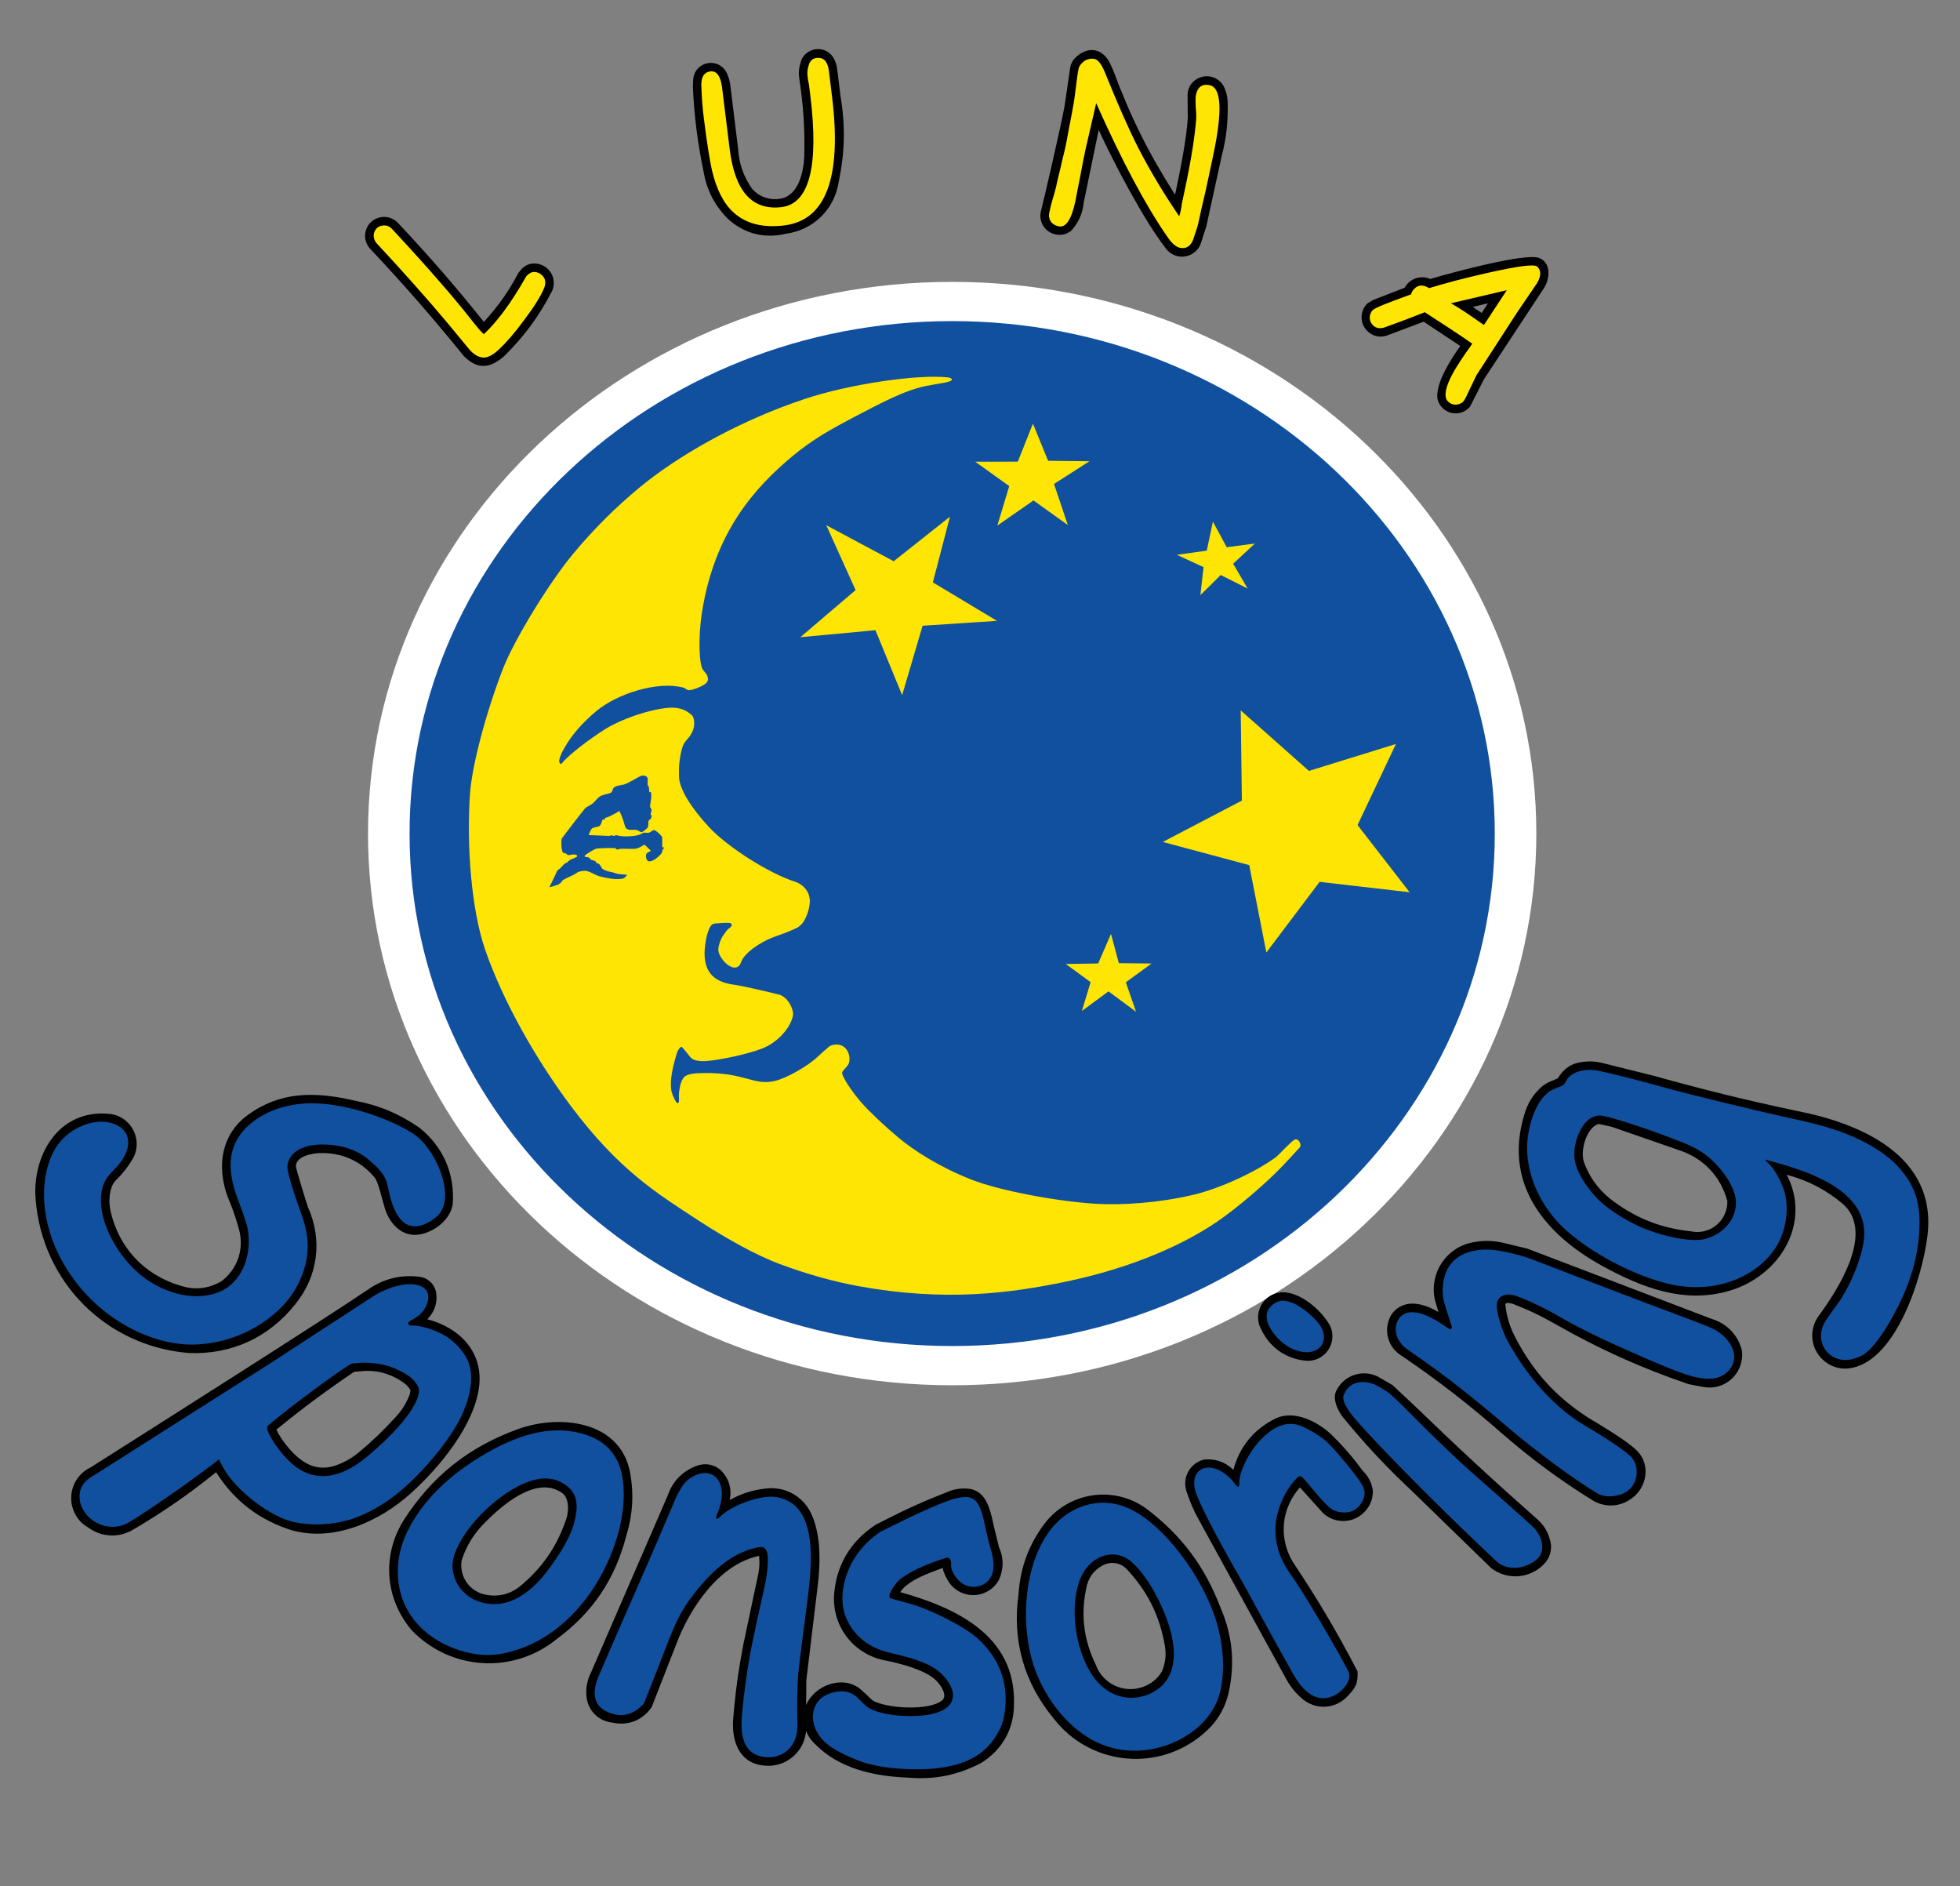 <?xml version="1.0" encoding="utf-8"?>
<!-- Generator: Adobe Illustrator 16.0.0, SVG Export Plug-In . SVG Version: 6.00 Build 0)  -->
<!DOCTYPE svg PUBLIC "-//W3C//DTD SVG 1.1//EN" "http://www.w3.org/Graphics/SVG/1.1/DTD/svg11.dtd">
<svg version="1.1" id="Ebene_1" xmlns="http://www.w3.org/2000/svg" xmlns:xlink="http://www.w3.org/1999/xlink" x="0px" y="0px"
	 width="185px" height="178px" viewBox="0 0 185 178" enable-background="new 0 0 185 178" xml:space="preserve">
<rect x="0" y="0" width="185" height="178" fill="#808080" stroke="none"/>
<g>
	<defs>
		<rect id="SVGID_1_" x="-224" y="-315.89" width="595.276" height="841.89"/>
	</defs>
	<clipPath id="SVGID_2_">
		<use xlink:href="#SVGID_1_"  overflow="visible"/>
	</clipPath>
	<path clip-path="url(#SVGID_2_)" fill-rule="evenodd" clip-rule="evenodd" fill="#FFFFFF" d="M89.876,130.719
		c30.45,0,55.135-23.311,55.135-52.059c0-28.752-24.685-52.062-55.135-52.062c-30.453,0-55.139,23.31-55.139,52.062
		C34.737,107.408,59.423,130.719,89.876,130.719"/>
	<path clip-path="url(#SVGID_2_)" fill-rule="evenodd" clip-rule="evenodd" fill="#10509E" d="M89.876,127.017
		c28.284,0,51.213-21.652,51.213-48.356c0-26.708-22.929-48.36-51.213-48.36c-28.287,0-51.218,21.652-51.218,48.36
		C38.658,105.365,61.589,127.017,89.876,127.017"/>
	<path clip-path="url(#SVGID_2_)" fill-rule="evenodd" clip-rule="evenodd" d="M119.044,125.446
		c0.788,1.669,2.246,2.722,4.081,2.945c1.268,0.177,2.437-0.707,2.614-1.978c0.075-0.56-0.03-1.064-0.331-1.544
		c-0.875-1.388-2.646-2.875-4.265-2.927c-1.304-0.018-2.374,1.022-2.395,2.327C118.742,124.702,118.834,125.069,119.044,125.446
		 M146.252,145.161c-0.203-0.702-0.55-1.249-1.088-1.742c-4.145-3.66-7.572-6.833-11.551-10.675l-2.175-2.04l-1.38-0.801
		c-1.438-0.72-3.188-0.142-3.911,1.297c-0.022,0.044-0.041,0.082-0.059,0.128c-0.311,0.758,0.198,1.828,0.719,2.467
		c2.127,2.59,4.064,4.658,6.513,6.949l7.414,7.21c1.595,1.249,3.888,1,5.179-0.563C146.413,146.733,146.537,145.939,146.252,145.161
		 M116.415,138.696c-0.765-0.741-1.708-1.073-2.769-0.968c-1.251,0.308-2.018,1.571-1.709,2.822c0.029,0.132,0.065,0.235,0.116,0.36
		c0.304,0.913,0.634,1.666,1.104,2.508l8.171,14.883c0.429,0.821,0.93,1.444,1.635,2.041c1.225,1.006,2.979,0.939,4.119-0.164
		c0.851-0.876,1.099-1.268,1.057-2.45c-1.948-3.752-3.771-6.831-6.12-10.347c-1.352-2.284-1.083-5.04,0.678-7.025l2.172,2.414
		c1.123,1.058,2.896,1.003,3.948-0.124c0.552-0.583,0.805-1.292,0.755-2.094c-0.14-0.707-0.445-1.273-0.956-1.777
		c-0.941-1.277-1.821-2.294-2.953-3.406c-1.268-1.199-3.513-2.379-5.291-1.5C118.347,134.873,117.004,136.513,116.415,138.696
		 M135.771,123.808c-3.175-1.845-4.343,0.069-4.507,0.363c-0.729,1.353-0.251,3.031,1.083,3.796c3.46,2.363,6.262,4.534,9.416,7.293
		c2.856,2.476,5.438,4.38,8.65,6.373c1.165,0.642,2.497,0.56,3.572-0.219c1.45-1.005,1.868-3.197,0.516-4.528
		c-1.035-1.016-3.359-2.35-4.69-3.169c-2.966-1.94-5.056-4.24-6.711-7.374c-0.575-1.063-0.884-2.055-1.017-3.255
		c0.016-0.231,0.596-0.097,0.701-0.054c1.456,0.561,2.65,1.126,4.006,1.903c4.219,2.396,7.979,4.092,12.568,5.669
		c0.086,0.029,1.298,0.251,1.421,0.273c1.672,0.32,3.286-0.777,3.603-2.448c0.074-0.383,0.076-0.718,0.01-1.102
		c-0.41-1.418-1.414-2.435-2.823-2.871l-17.419-6.636l-2.28-0.548c-1-0.224-1.888-0.236-2.892-0.035
		c-2.448,0.477-4.043,2.846-3.566,5.294c0.008,0.047,0.018,0.086,0.028,0.135C135.458,122.76,135.739,123.694,135.771,123.808
		 M33.484,129.432c-0.037,0.013-0.069,0.016-0.104,0.006L33.484,129.432z M33.241,129.573l0.251-0.142l0.303-0.013l-0.074,0.019
		c1.598-0.244,3.046,0.099,4.365,1.034c0.285,0.19,0.486,0.413,0.652,0.711c0.002,0.011,0.005,0.018,0.005,0.023l-0.059,0.35
		c-0.334,0.874-0.766,1.561-1.411,2.241c-1.135,1.241-2.166,2.226-3.46,3.301c-0.712,0.572-1.404,0.948-2.271,1.236
		c-2.044,0.627-3.545-0.658-4.727-2.237c-0.21-0.278-0.578-0.834-0.724-1.194C28.522,132.92,30.648,131.336,33.241,129.573
		 M8.573,138.46c-1.604,0.744-2.301,2.649-1.557,4.257c0.292,0.625,0.706,1.077,1.304,1.422c1.252,0.911,2.812,1.003,4.165,0.252
		c2.92-1.714,5.277-3.345,7.911-5.466c1.733,2.716,4.05,4.494,7.122,5.47c4.02,1.137,8.318-0.834,11.256-3.479
		c2.725-2.455,5.964-6.396,6.439-10.001c0.432-3.272-1.756-5.606-4.885-6.429c0.724-0.715,1.012-1.656,0.809-2.655
		c-0.2-0.752-0.807-1.272-1.581-1.356c-1.797-0.204-3.396,0.205-4.875,1.249C30.441,124.598,15.3,134.188,8.573,138.46
		 M76.081,163.331c0.188,0.488,0.446,0.865,0.83,1.223c2.306,2.372,5.612,3.055,8.762,3.187c2.512,0.219,4.704-0.219,6.94-1.383
		c1.995-1.237,3.11-3.246,3.097-5.592c0.158-6.506-5.616-9.091-10.738-10.528c0.747-1.164,2.918-1.868,4.016-2.283
		c0.047,0.413,0.3,0.888,0.527,1.268c0.812,1.294,2.517,1.687,3.813,0.874c0.438-0.278,0.749-0.615,0.986-1.078
		c0.433-1.008,0.427-2.028-0.023-3.026l-0.517-2.115c-0.291-1.373-0.673-3.19-2.31-3.393c-0.763-0.077-1.43,0.027-2.13,0.339
		c-2.149,0.839-3.924,1.641-5.974,2.698l-0.655,0.331c-2.443,1.547-3.847,3.95-3.989,6.838c-0.077,2.988,2.016,5.526,4.97,6.018
		c1.375,0.296,3.271,0.773,4.42,1.64c0.501,0.379,1.495,1.632,0.767,2.155c-1.225,0.884-4.695,0.743-6.24,0.092
		c-0.318-0.132-0.563-0.402-0.797-0.641l-0.69-0.618c-1.705-1.309-4.343-0.233-5.058,1.573l0.021-2.369l1.063-8.806
		c0.259-2.094,0.346-4.661-0.511-6.702c-0.736-1.783-2.495-2.808-4.405-2.569c-1.247,0.146-2.277,0.477-3.376,1.079
		c0.211-0.998-0.045-1.941-0.733-2.696c-0.633-0.643-1.522-0.842-2.369-0.531c-1.342,0.484-2.291,1.45-2.751,2.801l-7.24,16.698
		c-0.425,0.847-0.548,1.691-0.378,2.623c0.277,1.174,1.218,1.995,2.416,2.115c1.412,0.321,2.793-0.204,3.633-1.39l0.056-0.079
		l2.287-5.854c1.287-3.482,4.079-7.631,7.844-8.412c0.064,0.585,0.044,1.092-0.065,1.676l-1.394,6.571
		c-0.474,2.433-0.761,4.508-0.969,6.976c-0.217,2.22,0.544,4.271,2.761,4.547c1.954,0.295,3.78-1.047,4.076-3.002
		C76.067,163.496,76.075,163.42,76.081,163.331 M163.04,113.327c0.008,0.233-0.009,0.43-0.057,0.656
		c-0.313,1.537-1.813,2.532-3.353,2.214c-2.919-0.306-5.326-1.273-7.644-3.071c-1.194-0.968-1.981-2.073-2.503-3.516
		c-0.314-1.125,0.252-3.052,1.269-3.501c0.066-0.025,0.126-0.038,0.197-0.04l1.176,0.261l6.39,2.215
		C160.801,109.31,162.406,111.003,163.04,113.327 M168.647,110.856c2.051,0.549,3.69,1.403,5.317,2.766
		c3.032,2.705-0.549,8.157-2.269,10.504c-1.047,1.368-0.785,3.331,0.586,4.375c0.779,0.593,1.685,0.784,2.637,0.553
		c4.132-0.948,6.534-8.528,7.011-12.449c0.924-7.578-6.412-10.627-12.335-11.775c-4.75-1.007-8.735-1.986-13.414-3.29l-5.024-1.255
		c-0.627-0.14-1.181-0.162-1.817-0.073c-1.048,0.127-1.75,0.639-2.309,1.547l-0.907,0.39l-0.471,0.283
		c-0.915,0.775-1.487,1.677-1.8,2.833c-1.979,6.638,2.184,11.351,7.415,14.21c3.727,2.042,7.721,3.573,11.951,2.332
		C168.111,120.37,170.978,115.321,168.647,110.856 M21.744,113.561c0.37,0.931,0.632,1.736,0.878,2.707
		c0.37,1.777-0.252,3.488-1.684,4.61c-1.226,0.737-2.561,0.889-3.92,0.442c-3.427-1.024-5.832-3.614-6.599-7.106
		c-0.182-0.837-0.118-2.155,0.471-2.789c0.607-0.588,1.061-1.151,1.513-1.864c0.891-1.302,0.557-3.077-0.742-3.962
		c-0.425-0.294-0.852-0.448-1.366-0.493c-4.775-0.453-7.273,3.933-6.931,8.065c0.615,7.807,6.65,13.863,14.454,14.503
		c4.026,0.161,7.534-1.442,10.046-4.592c2.156-2.656,2.6-6.043,1.207-9.167c-0.144-0.378-1.141-3.654-1.14-3.846
		c0.003-1.023,1.686-1.283,2.51-1.264c1.982,0.011,3.67,0.807,4.938,2.327c0.327,0.422,0.699,2.072,0.945,2.879
		c0.446,1.466,1.605,2.691,3.148,2.496c1.434-0.181,3.067-1.378,3.266-2.928c0.189-2.851-0.916-5.368-3.143-7.158
		c-1.935-1.336-3.815-2.12-6.123-2.563c-3.865-0.897-7.088-0.837-10.1,1.371C20.592,107.273,20.448,110.675,21.744,113.561
		 M43.584,147.204c0.484-1.429,1.183-2.547,2.262-3.602c1.444-1.45,4.799-4.478,7.235-2.701c0.626,0.453,0.621,1.621,0.395,2.358
		c-0.886,2.672-2.304,4.728-4.487,6.508c-0.958,0.713-2.049,0.949-3.217,0.698C44.277,150.15,43.311,148.707,43.584,147.204
		 M38.107,143.446c-2.079,3.325-1.779,7.409,0.759,10.396c3.68,3.813,9.59,4.167,13.699,0.813c3.344-2.473,5.453-5.583,6.514-9.606
		c0.64-2.061,0.766-3.94,0.402-6.068c-0.952-5.038-6.811-5.517-10.64-4.108C44.222,136.556,40.765,139.313,38.107,143.446
		 M106.257,147.968c2.021,2.123,3.197,4.452,3.696,7.345c0.139,0.862,0.05,1.627-0.291,2.426c-0.434,0.705-1.015,1.174-1.794,1.451
		c-1.812,0.641-3.804-0.304-4.446-2.114c-1.191-2.455-1.455-4.916-0.81-7.567c0.249-0.811,0.748-1.411,1.491-1.806
		C104.824,147.331,105.648,147.434,106.257,147.968 M115.195,151.683c-1.483-3.879-3.689-6.819-7.001-9.327
		c-3.046-2.197-7.258-1.592-9.563,1.371c-1.531,2.036-2.319,4.157-2.494,6.699c-0.614,4.38,0.508,8.351,3.334,11.758
		c3.303,4.266,9.441,5.05,13.709,1.747c0.135-0.104,0.245-0.192,0.372-0.305c1.255-1.047,2.027-2.285,2.414-3.869
		C116.583,156.924,116.337,154.347,115.195,151.683"/>
	<path clip-path="url(#SVGID_2_)" fill-rule="evenodd" clip-rule="evenodd" fill="#10509E" d="M82.321,161.334
		c-1.026-0.447-1.288-1.492-2.481-1.701c-0.821-0.146-1.943,0.19-2.467,0.735c-0.87,0.908-0.891,2.392,0.127,3.645
		c0.69,0.85,1.929,1.463,3.223,2.001c1.121,0.468,2.556,0.833,4.967,0.927c3.157,0.125,5.172-0.427,6.512-1.274
		c1.07-0.67,1.831-1.704,2.301-2.793c0.229-0.539,0.376-1.363,0.409-2.135c0.079-1.875-0.405-4.098-2.629-6.123
		c-1.21-1.101-4.512-2.804-6.625-3.354c-0.708-0.187-1.363-0.358-1.609-0.45c-0.1-0.037-0.133-0.225-0.071-0.385
		c0.205-0.526,0.688-1.199,1.067-1.473c0.503-0.363,1.283-0.81,2.007-1.122c1.188-0.519,2.343-0.867,2.417-0.852
		c0.18,0.035,0.317,0.285,0.307,0.598c-0.001,0.043-0.004,0.082-0.004,0.125c-0.025,0.637,0.648,1.593,1.394,1.896
		c0.922,0.372,2.03,0.003,2.44-0.946c0.221-0.519,0.266-1.298-0.079-2.428c-0.507-1.654-0.629-3.137-1.08-4.056
		c-0.378-0.766-0.881-1.256-2.815-0.6c-2.161,0.729-6.576,3.012-6.527,2.976c-2.483,1.635-3.551,4.175-3.589,6.182
		c-0.021,1.069,0.27,2.147,1.063,3.166c0.713,0.913,1.779,1.673,3.286,2.036c1.459,0.35,3.549,0.812,4.725,1.779
		c0.741,0.611,1.322,1.488,1.358,2.134c0.052,0.859-0.508,1.611-2.168,1.938C86.141,162.104,83.658,161.917,82.321,161.334
		 M119.551,124.134c-0.004,0.319,0.068,0.689,0.215,0.968c0.85,1.626,2.297,2.434,3.464,2.498c0.611,0.035,1.278-0.193,1.584-0.775
		c0.197-0.377,0.219-0.931-0.085-1.531c-0.344-0.686-1.458-1.691-2.41-2.197c-0.454-0.243-0.872-0.346-1.214-0.355
		C120.363,122.728,119.563,123.445,119.551,124.134 M116.892,140.297c-0.031,0.042-0.22-0.127-0.375-0.34
		c-0.077-0.106-0.216-0.261-0.356-0.408c-1.785-1.863-3.934-1.136-3.344,1.119c0.254,0.962,2.04,4.418,4.049,7.913
		c1.077,1.87,1.45,2.691,5.17,9.346c0.404,0.721,0.876,1.367,1.445,1.803c1.927,1.481,3.876-0.566,3.875-1.512
		c0-0.102-0.004-0.203-0.01-0.299c-0.018-0.2-1.375-2.632-2.909-5.208c-2.749-4.608-2.315-3.576-3.097-4.904
		c-0.516-0.879-0.969-1.987-0.955-3.573c0.016-1.349,0.677-3.414,2.06-4.792c0.136-0.14,0.28-0.309,0.706,0.195
		c0.298,0.354,0.815,0.967,1.316,1.553c0.494,0.576,1.088,1.206,1.469,1.353c0.738,0.283,1.605,0.241,2.111-0.193
		c0.529-0.459,0.862-1.159,0.728-1.708c-0.122-0.484-0.454-0.919-0.787-1.366c-0.952-1.278-2.332-2.88-2.882-3.337
		c-0.685-0.568-1.852-1.254-2.594-1.478c-1.381-0.413-2.654,0.484-3.542,1.425c-1.119,1.186-1.919,2.841-1.994,3.896
		C116.959,140.037,117.004,140.139,116.892,140.297 M57.973,161.764c0.3,0.073,0.598,0.097,0.908,0.067
		c0.678-0.063,1.386-0.475,1.922-1.13c0.024-0.031,1.475-3.766,2.242-5.736c0.53-1.361,1.101-2.722,2.07-4.047
		c1.522-2.076,3.556-4.245,6.169-4.847c0.751-0.172,1.483-0.394,1.08,2.577c-0.146,1.077-0.587,2.634-1.396,6.569
		c-0.414,2.021-0.832,5.13-0.957,6.898c-0.19,2.699,0.866,3.488,2.068,3.675c1.66,0.258,3.257-0.864,3.192-3.084
		c-0.004-0.129-0.008-0.269-0.013-0.413c-0.036-1.069-0.015-2.435,0.05-3.806c0.063-1.358,0.751-5.97,1.066-8.858
		c0.372-3.39,0.244-6.837-1.989-7.994c-0.503-0.261-1.1-0.47-2.034-0.381c-1.337,0.124-3.36,0.886-4.382,1.863
		c-0.077,0.071-0.151,0.138-0.219,0.181c-0.111,0.065-0.186-0.003-0.155-0.138c0.025-0.104,0.08-0.249,0.143-0.403
		c0.72-1.784,0.344-2.853-0.181-3.369c-0.856-0.843-2.457-0.184-3.123,0.809c-0.239,0.354-0.495,0.815-0.675,1.234
		c-1.335,3.145-2.297,5.371-2.987,6.945c-1.843,4.185-3.631,8.291-4.263,9.778C55.53,160.464,56.586,161.415,57.973,161.764
		 M42.812,146.997c0.687-2.618,3.905-5.835,6.646-7.013c1.963-0.847,3.229-0.424,4.106,0.281c1.038,0.829,0.961,2.035,0.68,3.22
		c-0.365,1.535-1.314,3.005-2.278,4.348c-2.277,3.184-4.509,3.862-6.37,3.415C43.479,150.741,42.357,148.726,42.812,146.997
		 M38.794,143.855c-0.859,1.54-1.134,2.749-1.214,3.765c-0.501,6.347,5.785,8.901,9.162,8.517c1.885-0.217,3.749-0.986,5.353-2.125
		c1.717-1.224,3.132-2.851,4.156-4.518c2.011-3.27,3.084-7.289,2.442-10.376c-0.58-2.787-2.761-3.791-4.942-4.079
		c-3.162-0.417-6.499,1.13-9.313,2.999C41.558,139.952,39.791,142.075,38.794,143.855 M32.82,128.894
		c0.295-0.194,0.504-0.298,0.762-0.231c-0.123-0.033,1.518-0.253,3.229,0.291c0.496,0.161,1.224,0.53,1.724,0.856
		c0.383,0.248,0.731,0.65,0.92,1.016c0.284,0.551-0.072,1.703-1.604,3.523c-0.897,1.064-2.354,2.44-3.543,3.374
		c-1.575,1.236-3.542,2.086-5.52,1.201c-0.622-0.275-1.188-0.727-1.676-1.229c-1.044-1.078-2.04-2.659-1.881-3.088
		c0.015-0.038,0.094-0.113,0.205-0.206C27.388,132.776,31.096,130.005,32.82,128.894 M8.98,139.147
		c-0.704,0.407-1.252,0.843-1.413,1.55c-0.507,2.202,2.285,4.27,4.53,2.991c1.189-0.675,4.148-2.685,6.685-4.548
		c1.027-0.756,1.779-1.326,1.88-1.435c0,0,0.204,0.419,0.445,0.849c1.2,2.138,4.45,4.613,6.629,5.072
		c2.053,0.43,4.24,0.229,6.094-0.514c1.708-0.683,3.232-1.73,4.41-2.796c2.315-2.083,4.644-5.016,5.52-7.156
		c0.735-1.795,1.023-3.635,0.274-5.018c-0.53-0.976-1.434-1.818-2.359-2.284c-0.916-0.46-2.119-0.811-2.804-0.773
		c-0.114,0.004-0.228-0.014-0.31-0.113c-0.308-0.37,1.139-0.475,1.686-1.783c0.308-0.732,0.316-1.632-0.83-1.929
		c-1.042-0.269-2.792,0.151-4.299,1.132l-9.763,6.358L8.98,139.147z M141.261,147.352c0.448,0.38,0.926,0.547,1.45,0.587
		c0.988,0.079,2.065-0.397,2.578-1.051c0.511-0.646,0.347-1.937-0.664-2.873c-0.755-0.7-3.117-2.806-5.156-4.586
		c-4.357-3.812-7.567-7.451-8.496-8.07c-0.399-0.266-1.037-0.646-1.262-0.731c-0.086-0.035-0.197-0.073-0.318-0.105
		c-1.072-0.298-1.933,0.053-2.306,0.65c-0.273,0.43-0.638,0.75,0.348,2.125c1.033,1.441,6.825,7.372,11.619,11.95
		C140.101,146.244,141.25,147.339,141.261,147.352 M136.701,125.35c-0.145-0.1-0.349-0.235-0.584-0.395
		c-0.209-0.142-0.452-0.288-0.669-0.411c-2.069-1.155-3.065-0.747-3.493,0.031c-0.41,0.744-0.285,1.901,0.828,2.719
		c0.64,0.472,1.965,1.329,4.122,2.973c1.496,1.14,3.499,2.771,5.383,4.389c1.267,1.089,3.011,2.461,4.447,3.522
		c1.518,1.121,3.353,2.36,4.104,2.777c0.758,0.42,1.997,0.271,2.716-0.216c1.094-0.74,1.231-2.416,0.385-3.28
		c-0.183-0.184-0.404-0.37-0.652-0.546c-1.632-1.196-2.838-1.868-3.9-2.516c-2.129-1.3-4.759-3.707-6.995-7.683
		c-0.632-1.119-1.173-2.914-1.111-3.622c0.074-0.849,0.877-1.115,1.801-0.805c1.014,0.342,2.757,1.159,4.111,1.962
		c1.073,0.627,2.91,1.609,6.226,3.09c2.154,0.959,4.961,2.18,6.212,2.511c1.377,0.371,2.21,0.291,2.746,0.049
		c1.01-0.462,1.498-1.416,1.241-2.374c-0.238-0.893-1.086-1.817-2.324-2.316c-0.884-0.354-1.683-0.661-2.429-0.938
		c-8.346-3.114-14.328-5.503-14.954-5.683c-2.885-0.836-3.926-0.733-4.798-0.558c-1.44,0.292-2.299,1.109-2.665,2.117
		c-0.274,0.753-0.341,1.632-0.215,2.396c0.071,0.454,0.497,1.698,0.767,2.54C137.104,125.399,136.95,125.523,136.701,125.35
		 M22.483,113.258c0.452,1.161,0.858,2.406,0.919,2.828c0.366,2.524-0.598,4.488-1.994,5.442c-0.357,0.243-0.737,0.407-1.119,0.529
		c-2.241,0.715-5.022-0.129-6.965-1.713c-2.833-2.308-4.54-6.33-3.485-8.736c0.262-0.601,0.706-0.985,1.134-1.447
		c1.82-1.972,1.346-3.851-0.751-4.256c-1.669-0.325-3.877,0.683-4.925,2.356c-1.561,2.482-1.557,6.485,0.225,10.087
		c2.839,5.728,8.377,8.452,12.342,8.53c2.581,0.047,4.955-0.781,6.79-1.973c1.073-0.698,1.961-1.516,2.593-2.332
		c1.404-1.819,1.939-3.902,1.767-5.645c-0.074-0.732-0.278-1.606-0.693-2.726c-0.682-1.857-1.23-3.725-1.197-4.123
		c0.121-1.472,1.653-2.09,3.348-2.078c1.896,0.016,3.295,0.572,4.291,1.4c1.633,1.363,1.719,1.965,1.925,2.943
		c0.826,3.971,2.672,3.834,4.303,2.651c0.796-0.579,1.287-1.614,0.872-3.471c-0.384-1.736-1.583-3.68-2.752-4.47
		c-1.485-1.001-3.759-1.909-5.839-2.423c-2.194-0.542-3.764-0.579-4.879-0.472c-2.045,0.198-3.554,0.944-4.547,1.716
		c-1.527,1.185-2.01,2.572-2.073,3.752C21.707,110.861,22.042,112.112,22.483,113.258 M158.788,107.794
		c0.712,0.284,1.391,0.597,2.084,1.096c1.416,1.023,2.8,2.858,2.966,4.331c0.052,0.509-0.038,1.092-0.3,1.648
		c-0.446,0.946-1.406,1.729-2.6,2.043c-1.155,0.306-3.536-0.127-5.6-0.924c-1.308-0.504-2.787-1.388-3.857-2.241
		c-1.27-1.011-2.44-2.715-2.769-3.921c-0.282-1.033-0.025-2.362,0.535-3.32c0.295-0.498,0.674-0.949,1.197-1.134
		c0.214-0.08,0.393-0.113,0.594-0.106C151.844,105.313,155.637,106.536,158.788,107.794 M167.203,110.084
		c-0.313-0.347-0.631-0.668-0.631-0.668l0.635,0.166c0.714,0.191,1.524,0.435,2.254,0.679c1.86,0.615,3.798,1.51,5.043,2.771
		c0.748,0.752,1.468,1.807,1.461,3.426c-0.004,1.743-1.296,4.963-2.616,6.711c-0.367,0.487-0.758,1.042-1.01,1.431
		c-1.279,1.964,0.29,4.12,2.401,3.675c0.366-0.079,0.76-0.235,1.055-0.392c1.031-0.549,2.592-2.881,3.749-5.414
		c0.837-1.834,1.458-3.921,1.591-5.951c0.121-1.808,0.085-3.739-1.313-5.629c-0.596-0.8-1.403-1.666-2.847-2.549
		c-2.417-1.47-4.739-2.109-7.534-2.723c-3.852-0.847-9.925-2.322-12.425-3.019c-0.345-0.092-0.691-0.192-1.04-0.285
		c-1.952-0.538-4.019-1.049-4.991-1.248c-1.566-0.326-2.699,0.165-3.104,0.83c-0.082,0.139-0.151,0.303-0.256,0.429
		c-0.063,0.074-0.227,0.162-0.37,0.211c-0.426,0.145-0.986,0.417-1.132,0.55c-0.082,0.066-0.163,0.143-0.239,0.218
		c-1.167,1.125-1.749,3.424-1.744,5.031c0.008,2.061,0.763,4.484,2.607,6.661c2.333,2.757,7.591,5.57,11.299,6.271
		c4.154,0.783,7.807-0.895,9.516-3.472c0.832-1.251,1.31-3.123,0.966-4.943C168.373,112.019,167.699,110.628,167.203,110.084
		 M106.814,147.392c1.13,0.998,2.392,2.926,3.289,5.323c0.913,2.451,0.839,4.202,0.279,5.372c-0.74,1.554-2.677,2.402-4.414,2.038
		c-1.155-0.241-2.392-1.037-3.274-2.72c-1.351-2.581-1.586-5.935-0.847-8.121C102.685,146.786,105.192,145.956,106.814,147.392
		 M115.189,159.565c0.509-2.274,0.232-5.092-0.736-7.592c-1.545-3.993-4.463-7.475-6.743-8.979
		c-0.414-0.275-0.845-0.519-1.253-0.695c-2.818-1.217-5.607-0.05-7.191,1.912c-2.756,3.414-3.087,9.664-1.393,13.792
		c1.286,3.134,3.622,5.607,6.092,6.596c2.035,0.817,4.05,0.73,5.793,0.202C112.418,163.998,114.638,162.042,115.189,159.565"/>
	<path clip-path="url(#SVGID_2_)" fill-rule="evenodd" clip-rule="evenodd" d="M74.147,22.061c2.635-0.349,4.629-2.308,5.023-4.936
		c0.584-2.81,0.629-5.283,0.155-8.114l-0.295-2.409c-0.039-0.459-0.168-0.839-0.417-1.226c-0.523-0.775-1.578-0.979-2.352-0.454
		c-0.366,0.245-0.597,0.578-0.699,1.007c-0.159,0.485-0.2,0.924-0.129,1.428c0.398,2.575,0.542,4.777,0.48,7.385
		c-0.054,1.408-0.506,3.707-2.247,4.007c-1.038,0.176-2.008-0.169-2.701-0.958c-0.8-1.173-1.211-2.359-1.3-3.772l-0.713-5.825
		c-0.043-0.454-0.142-0.83-0.324-1.244c-0.363-0.847-1.34-1.239-2.187-0.879c-0.6,0.256-0.974,0.79-1.011,1.44l-0.033,0.683
		c0.139,2.831,0.438,5.212,1.008,7.985c0.3,1.753,1.023,3.164,2.266,4.437C70.188,22.032,72.132,22.546,74.147,22.061 M50.667,24.88
		c-0.544-0.075-1.039,0.097-1.423,0.494l-0.295,0.35c-0.938,1.773-1.924,3.171-3.279,4.651c-2.711-3.389-5.111-6.153-8.085-9.316
		c-0.671-0.733-1.801-0.79-2.543-0.127c-0.731,0.668-0.78,1.803-0.11,2.535c0.013,0.015,0.024,0.027,0.039,0.04
		c3.225,3.436,5.843,6.433,8.81,10.093c1.317,1.331,2.517,1.148,3.822-0.007c1.905-1.89,3.268-3.742,4.502-6.126
		c0.421-0.923,0.016-2.014-0.909-2.436C51.02,24.952,50.857,24.903,50.667,24.88 M115.281,14.866
		c0.472-1.81,0.651-3.399,0.593-5.269c-0.018-0.42-0.09-0.773-0.246-1.165c-0.321-0.953-1.357-1.465-2.308-1.139
		c-0.695,0.236-1.154,0.815-1.227,1.545l0.017,2.244c-0.082,1.964-0.807,5.467-1.198,7.292c-2.48-3.881-4.228-7.385-5.826-11.707
		l-0.378-0.825c-0.798-1.405-2.154-1.445-3.251-0.354c-0.198,0.201-0.38,0.55-0.434,0.824l-0.544,3.717
		c-0.326,1.823-1.997,9.038-2.217,9.857c-0.263,0.956,0.301,1.945,1.257,2.207c0.569,0.157,1.121,0.045,1.586-0.317
		c0.697-0.77,1.077-1.619,1.182-2.649l1.418-6.866c1.446,3.151,4.265,8.53,6.344,11.191c0.618,0.84,1.802,1.015,2.638,0.397
		c0.342-0.25,0.56-0.561,0.683-0.963l0.501-1.566L115.281,14.866z M139.851,29.533c-0.291-0.206-0.541-0.377-0.842-0.573l1.439-0.34
		L139.851,29.533z M140.059,35.8l5.694-8.65c0.528-0.823,0.699-2.387-0.514-2.817c-1.314-0.469-8.132,1.366-10.241,1.992
		c-0.902-0.398-1.945-0.04-2.415,0.825l-2.975,1.158l-0.541,0.324c-0.72,0.7-0.737,1.85-0.039,2.572
		c0.488,0.504,1.163,0.679,1.833,0.474l3.516-1.323l3.455,2.289c-0.709,1.002-2.339,3.424-2.162,4.934
		c0.184,0.953,1.106,1.582,2.061,1.398c0.363-0.07,0.657-0.229,0.921-0.492l0.088-0.087L140.059,35.8z"/>
	<path clip-path="url(#SVGID_2_)" fill-rule="evenodd" clip-rule="evenodd" fill="#FFE504" d="M113.095,21.113
		c0.151-0.698,0.38-1.783,0.727-3.213l0.685-3.22c0.89-4.192,0.792-6.402-0.333-6.643c-0.701-0.146-1.132,0.167-1.287,0.904
		c-0.05,0.233-0.048,0.598-0.03,1.088c0.05,0.539,0.061,0.864,0.057,1.068c-0.12,1.718-0.482,3.992-1.093,6.865l-0.258,1.205
		c-0.073,0.548-0.167,0.976-0.261,1.241c-1.455-2.136-2.742-4.274-3.891-6.506c-0.944-1.864-1.95-4.186-3.069-6.94
		c-0.34-0.881-0.692-1.323-1.003-1.39c-0.347-0.074-0.645-0.016-0.965,0.161c-0.29,0.224-0.503,0.46-0.563,0.73
		c-0.09,0.429-0.176,1.018-0.271,1.85c-0.095,0.833-0.191,1.46-0.273,1.85c-0.088,0.427-0.189,1.095-0.372,1.946
		c-0.143,0.865-0.282,1.523-0.375,1.952c-0.082,0.385-0.254,0.998-0.417,1.776c-0.213,0.806-0.337,1.39-0.427,1.815
		c-0.059,0.272-0.177,0.65-0.332,1.187c-0.156,0.534-0.244,0.96-0.305,1.234c-0.059,0.273-0.028,0.521,0.116,0.791
		c0.153,0.239,0.398,0.413,0.787,0.495c0.66,0.141,1.191-0.641,1.563-2.387c0.112-0.541,0.25-1.365,0.472-2.413
		c0.192-1.095,0.367-1.909,0.48-2.453l0.509-2.203l0.501-2.165c2.416,5.421,4.646,9.627,6.758,12.668
		c0.403,0.574,0.783,0.899,1.132,0.974c0.583,0.124,0.996-0.114,1.255-0.75C112.846,21.91,113.029,21.426,113.095,21.113
		 M74.031,21.271c3.936-0.487,5.438-4.546,4.504-12.147l-0.149-1.222l-0.151-1.219c-0.11-0.907-0.519-1.296-1.149-1.217
		c-0.393,0.047-0.645,0.278-0.752,0.691c-0.12,0.335-0.156,0.697-0.106,1.089c0.015,0.123,0.048,0.398,0.135,0.787l0.122,0.984
		c0.822,6.694-0.106,10.204-2.705,10.525c-2.796,0.34-4.42-1.497-4.907-5.475L68.157,8.28c-0.134-1.104-0.516-1.615-1.109-1.543
		c-0.431,0.051-0.718,0.325-0.817,0.819c-0.05,0.243-0.036,0.685-0.002,1.281c0.029,0.556,0.08,1.306,0.196,2.254
		c0.305,2.478,0.587,4.125,0.767,4.942c0.423,1.827,1.109,3.18,2.053,4.022C70.414,21.11,71.983,21.519,74.031,21.271
		 M51.377,27.131c0.156-0.413,0.115-0.808-0.157-1.099c-0.189-0.204-0.409-0.323-0.662-0.36c-0.309-0.04-0.534,0.067-0.738,0.253
		c-0.088,0.082-0.174,0.164-0.206,0.249c-1.374,2.42-2.7,4.198-3.948,5.363c-0.327-0.291-0.622-0.668-0.971-1.1l-0.941-1.185
		c-1.939-2.371-4.208-4.919-6.752-7.647c-0.19-0.205-0.41-0.323-0.69-0.333c-0.279-0.01-0.535,0.064-0.739,0.258
		c-0.202,0.186-0.295,0.434-0.305,0.718c0.018,0.253,0.095,0.506,0.285,0.713c2.514,2.696,4.729,5.189,6.697,7.531l2.101,2.542
		c0.486,0.522,0.983,0.765,1.464,0.697c0.336-0.046,0.768-0.282,1.26-0.741c0.695-0.651,1.486-1.548,2.369-2.752
		C50.416,28.952,51.071,27.909,51.377,27.131 M140.062,30.67c-1.347-0.956-2.387-1.656-3.113-2.05l5.273-1.235L140.062,30.67z
		 M136.666,37.876c0.197,0.199,0.421,0.308,0.703,0.308c0.279,0,0.531-0.082,0.728-0.279c0.143-0.138,0.311-0.476,0.535-0.983
		l0.728-1.515l3.817-5.891l1.906-2.804c0.391-0.673,0.391-1.179,0.027-1.542c-0.278-0.283-1.851-0.057-4.74,0.589
		c-2.104,0.474-3.93,0.953-5.474,1.429c-0.557-0.334-1.007-0.334-1.4,0.059c-0.138,0.138-0.254,0.307-0.31,0.53
		c-2.187,0.787-3.393,1.264-3.619,1.488c-0.194,0.196-0.279,0.449-0.279,0.73c0,0.28,0.112,0.504,0.308,0.7
		c0.254,0.253,0.563,0.337,1.012,0.225c1.739-0.617,3.027-1.122,3.871-1.459l2.245,1.459c0.951,0.617,1.684,1.123,2.241,1.516
		c-0.897,1.233-1.457,2.13-1.766,2.664C136.413,36.505,136.245,37.457,136.666,37.876"/>
	<path clip-path="url(#SVGID_2_)" fill-rule="evenodd" clip-rule="evenodd" fill="#FFE504" d="M108.695,90.923l-3.09-0.034
		l-0.741-2.762l-1.209,2.789l-3.059,0.049l2.344,1.714l-0.825,2.723l2.514-1.854l2.599,1.924l-0.965-2.779L108.695,90.923z
		 M52.395,82.607c0.071-0.146,0.083-0.176,0.123-0.282c0.093-0.244,0.175-0.237,0.364-0.395c0.158-0.132,0.276-0.345,0.45-0.448
		c0.071-0.044,0.154-0.066,0.215-0.111c0.053-0.04,0.087-0.102,0.147-0.149c0.223-0.189,0.769-0.301,0.787-0.428
		c0.024-0.173-0.363-0.183-0.567-0.143c-0.127,0.024-0.234,0.065-0.317,0.03c-0.066-0.028-0.116-0.102-0.183-0.137
		c-0.08-0.043-0.178-0.03-0.244-0.063c-0.203-0.096-0.224-1.238-0.139-1.37c0.012-0.02,0.027-0.034,0.041-0.054
		c0.619-0.802,2.084-2.759,2.242-2.858c0.226-0.147,0.466-0.241,0.663-0.412c0.248-0.211,0.431-0.539,0.738-0.683
		c0.343-0.167,0.91-0.211,1.015-0.357c0.085-0.117,0.099-0.304,0.2-0.413c0.182-0.201,0.767-0.248,0.983-0.308
		c0.283-0.079,0.965-0.482,1.435-0.74c0.143-0.079,0.17-0.091,0.256-0.099c0.297-0.035,0.511,0.112,0.531,0.28
		c0.023,0.204-0.053,0.564,0.026,0.671c0.014,0.017,0.033,0.027,0.049,0.052c0.078,0.111,0.041,0.526,0.092,0.565
		c0.021,0.018,0.057-0.034,0.086-0.034c0.063-0.003,0.097,0.234,0.086,0.469c-0.023,0.428-0.177,0.873-0.086,1.021
		c0.031,0.05,0.087,0.079,0.102,0.159c0.031,0.167-0.126,0.559-0.083,0.569c0.017,0.007,0.061-0.045,0.083-0.035
		c0.041,0.019,0.01,0.231-0.055,0.337c-0.053,0.085-0.13,0.107-0.174,0.157c-0.109,0.122-0.041,0.42-0.106,0.655
		c-0.027,0.097-0.521,0.492-0.605,0.477c-0.148-0.023-0.259-0.156-0.449-0.201c-0.233-0.059-0.59,0.023-0.816-0.052
		c-0.323-0.109-0.306-0.415-0.453-0.855c-0.12-0.359-0.368-0.898-0.368-0.898S57.719,77,57.272,77.135
		c-0.076,0.022-0.146,0.037-0.172,0.079c-0.02,0.03-0.032,0.186-0.116,0.134c-0.009-0.007-0.02-0.02-0.027-0.024
		c-0.089-0.078-0.149,0.198-0.194,0.33c-0.055,0.166-0.13,0.266-0.227,0.318c-0.189,0.097-0.531,0.071-0.678,0.231
		c-0.176,0.19-0.291,0.598-0.291,0.598l1.812,0.076c0.163,0.008,0.189,0.006,0.242-0.019c0.041-0.02,0.09-0.042,0.13-0.037
		c0.042,0.005,0.074,0.039,0.117,0.052c0.084,0.027,0.16-0.035,0.246-0.052c0.079-0.015,0.164,0.015,0.251,0.035
		c0.462,0.119,1.674,0.099,2.152-0.159c0.077-0.043,0.148-0.094,0.227-0.114c0.147-0.04,0.324,0.03,0.475,0
		c0.199-0.038,0.354-0.244,0.506-0.254c0.11-0.008,0.482,0.29,0.66,0.502c0.11,0.124,0.121,0.158,0.121,0.322v0.801h0.151
		c0,0,0.004,0.041,0,0.076c-0.011,0.084-0.09,0.112-0.117,0.161c-0.022,0.037-0.014,0.087-0.017,0.135
		c-0.008,0.118-0.171,0.32-0.327,0.462c-0.274,0.251-0.882,0.709-1.113,0.384c-0.133-0.186-0.157-0.546-0.026-0.66
		c0.111-0.097,0.382-0.229,0.382-0.229L60.83,79.7c0,0-0.357,0.246-0.694,0.355c-0.358,0.119-1.465-0.038-1.744,0.077
		c-0.044,0.017-0.085,0.04-0.12,0.04c-0.061,0-0.108-0.065-0.163-0.117c-0.063-0.06-1.642-0.03-1.842,0.034
		c-0.251,0.083-1.066,0.579-1.075,0.656c-0.023,0.189,0.136,0.099,0.326,0.149c0.113,0.03,0.179,0.174,0.289,0.236
		c0.083,0.052,0.191,0.055,0.291,0.089c0.056,0.02,0.11,0.05,0.137,0.097c0.014,0.023,0.022,0.052,0.036,0.075
		c0.045,0.079,0.127,0.069,0.235,0.124c0.144,0.072,0.255,0.352,0.311,0.42c0.089,0.109,0.464,0.281,0.707,0.32
		c0.111,0.02,0.222,0.035,0.316,0.065c0.08,0.021,0.152,0.059,0.25,0.086c0.364,0.112,1.106,0.139,1.106,0.139
		s-0.124,0.179-0.246,0.278c-0.18,0.15-0.643,0.132-0.894,0.129c-0.354-0.007-1.342-0.198-1.637-0.317
		c-0.422-0.169-0.739-0.405-1.129-0.46c-0.185-0.027-0.66,0.06-0.796,0.15c-0.054,0.034-0.104,0.076-0.165,0.116
		c-0.341,0.228-1.074,0.462-1.271,0.688c-0.071,0.079-0.087,0.159-0.195,0.238c-0.252,0.189-1.012,0.363-1.012,0.363L52.395,82.607z
		 M66.366,63.225c-0.394-0.472-0.464-3.154-0.119-5.373c1.183-7.661,5.037-11.886,8.599-14.846c1.933-1.605,3.803-2.615,5.697-3.613
		c2.667-1.398,4.848-2.567,6.902-2.98c1.109-0.223,2.262-0.32,2.397-0.56c0.054-0.095-0.126-0.21-0.355-0.239
		c-2.85-0.319-9.352,0.633-13.536,2.035c-0.404,0.137-0.821,0.282-1.247,0.433c-5.453,1.974-10.72,4.928-14.364,7.94
		c-2.133,1.764-4.252,3.841-6.261,6.26c-2.222,2.672-5.538,8.063-6.62,10.859c-1.567,4.054-2.914,9.07-3.099,11.791
		c-0.341,5.016,0.162,10.988,1.421,14.648c1.731,5.035,4.925,10.539,8.076,14.754c4.544,6.078,8.143,8.271,12.003,10.791
		c2.739,1.788,5.541,3.333,7.699,4.141c2.623,0.98,5.202,1.688,7.488,2.104c8.177,1.487,14.294,0.665,19.564-0.429
		c6.331-1.316,11.21-3.561,14.278-5.665c1.879-1.283,4.597-3.595,6.198-5.283c0.442-0.462,1.045-1.117,1.596-1.721
		c0.234-0.264-0.17-0.911-0.477-0.732c-0.112,0.064-0.235,0.151-0.327,0.243c-0.87,0.81-1.226,1.241-1.436,1.4
		c-1.802,1.341-5.217,2.957-7.823,3.567c-3.31,0.775-6.696,0.984-9.137,0.845c-3.588-0.206-9.105-1.22-11.823-2.294
		c-2.946-1.167-5.34-2.677-6.876-3.967c-1.285-1.077-2.759-2.461-3.481-3.292c-0.736-0.846-1.512-1.954-1.781-2.617
		c-0.03-0.072-0.046-0.139-0.038-0.189c0.021-0.173,0.356-0.466,0.552-0.736c0.337-0.47,0.126-1.821-0.961-1.931
		c-0.306-0.027-0.648,0.048-0.841,0.212c-0.339,0.288-0.794,0.682-1.088,0.966c-0.878,0.837-2.893,1.997-3.999,2.253
		c-2.065,0.483-2.719-0.807-6.814-0.744c-0.416,0.006-0.797,0.033-1.092,0.086c-0.279,0.054-0.583,0.18-0.671,0.304
		c-0.046,0.062-0.091,0.129-0.14,0.196c-0.22,0.32-0.392,1.229-0.343,1.809c0.041,0.506-0.134,0.61-0.365,0.178
		c-0.163-0.306-0.326-0.721-0.357-0.926c-0.178-1.137,0.253-2.63,0.5-3.45c0.141-0.466,0.408-0.764,0.527-0.63
		c0.2,0.221,0.522,0.628,0.75,0.913c0.202,0.251,0.619,0.49,1.785,0.366c1.427-0.152,3.703-0.661,4.971-1.145
		c1.392-0.536,2.443-1.688,2.825-2.699c0.09-0.246,0.144-0.465,0.134-0.604c-0.059-0.781-0.657-1.633-1.347-1.807
		c-1.665-0.414-3.668-0.854-4.178-0.919c-1.648-0.208-3.03-0.953-2.807-3.444c0.084-0.966,0.356-1.946,0.647-2.205
		c0.079-0.067,0.194-0.121,0.297-0.131c0.506-0.04,1.419-0.119,1.524-0.01c0.182,0.192,0.033,0.303-0.239,0.509
		c-0.085,0.064-0.303,0.345-0.495,0.625c-0.313,0.453-0.531,1.217-0.436,1.55c0.158,0.552,0.662,1.195,1.201,1.413
		c0.358,0.149,0.692,0.062,0.866-0.297c0.031-0.065,0.06-0.135,0.086-0.207c0.267-0.745,1.701-1.843,3.264-2.384
		c1.032-0.357,2.005-0.764,2.174-0.913c0.167-0.145,0.315-0.291,0.369-0.371c0.354-0.528,0.591-1.208,0.646-1.837
		c0.092-1.047-0.607-1.773-1.396-2.026c-2.487-0.8-6.359-3.275-8.102-5.142c-1.653-1.771-2.82-3.601-2.841-4.763
		c-0.002-0.191-0.005-0.407-0.005-0.626c-0.003-0.844,0.238-2.135,0.486-2.524c0.122-0.194,0.267-0.371,0.448-0.564
		c0.087-0.095,0.218-0.309,0.317-0.504c0.273-0.535,0.237-1.325-0.03-1.585c-0.11-0.106-0.272-0.226-0.426-0.327
		c-0.372-0.237-0.782-0.351-1.219-0.38c-1.474-0.105-4.745,0.891-6.549,2.026c-1.495,0.943-3.244,2.282-3.912,3.029
		c-0.144,0.159-0.242,0.273-0.242,0.273s-0.128-0.102-0.157-0.168c-0.172-0.41,0.74-2.017,1.755-3.169
		c0.515-0.583,1.125-1.175,1.725-1.673c1.968-1.634,5.758-2.868,8.218-2.218c0.168,0.045,0.289,0.191,0.445,0.236
		c0.142,0.04,0.54-0.065,0.875-0.201c1.096-0.442,1.037-0.728,0.976-1.023C66.744,63.652,66.566,63.466,66.366,63.225
		 M117.108,67.034l0.109,8.516l-7.46,3.899l8.155,2.185l1.617,8.248l5.027-6.669l8.497,0.984l-4.917-6.342l3.623-7.648l-8.212,2.541
		L117.108,67.034z M114.485,49.225l-0.583,2.735l-2.82,0.395l2.518,1.161l-0.295,2.643l1.917-1.9l2.542,1.279l-1.369-2.342
		l2.048-1.904l-2.656,0.345L114.485,49.225z M77.992,49.562l2.767,6.121l-5.215,4.446l7.087-0.66l2.521,6.128l1.929-6.55
		l7.022-0.461l-6.054-3.631l1.617-6.2l-5.312,4.206L77.992,49.562z M99.485,45.668l3.348-2.143l-3.905-0.042l-1.432-3.506
		l-1.427,3.585l-4.021,0.007l3.213,2.3l-1.128,3.729l3.416-2.374l3.24,2.319L99.485,45.668z"/>
</g>
</svg>
